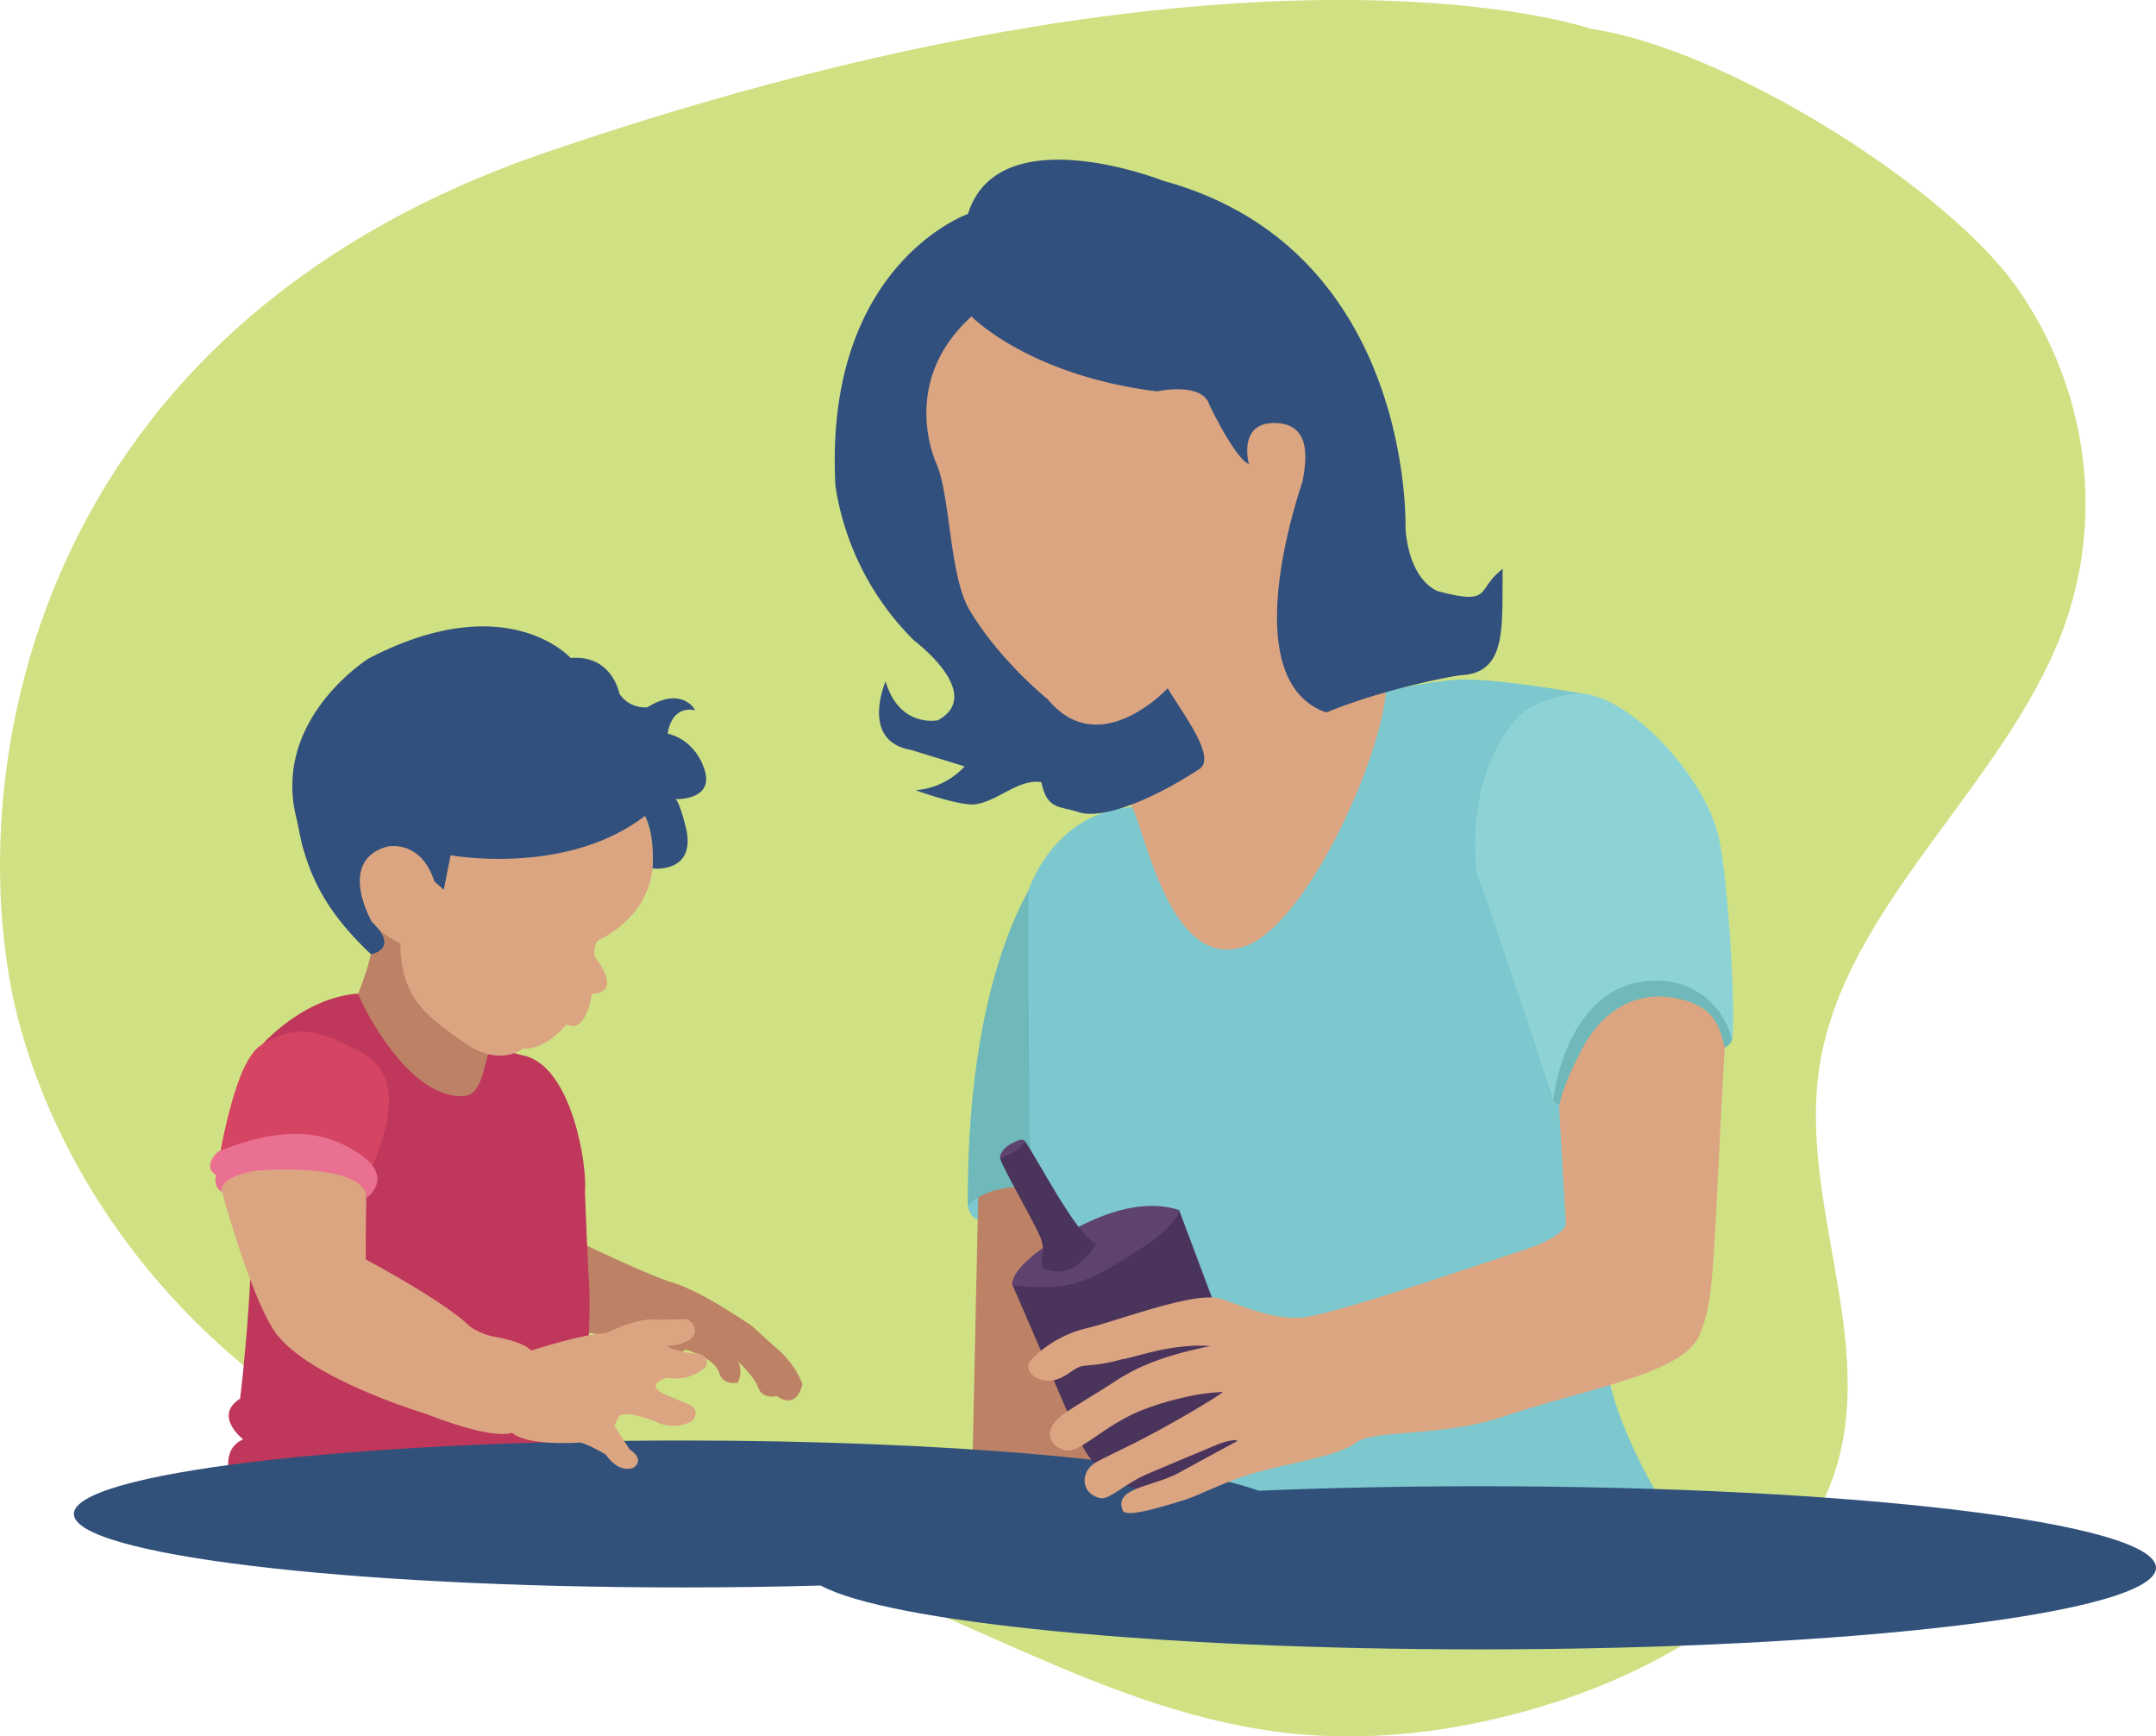 <svg id="Layer_1" data-name="Layer 1" xmlns="http://www.w3.org/2000/svg" width="601.23" height="484.23" viewBox="0 0 601.23 484.23">
  <g id="SippyCup-2">
    <g id="Group_515" data-name="Group 515">
      <path id="Path_980" data-name="Path 980" d="M152.36,42.45C2.4,93.71-11.5,225.48,5.81,287S76.44,403.66,146.9,420.29c20.74,4.9,42.39,6.5,63.1,11.48,52.49,12.64,97.08,46.49,151.26,51.75,24.71,2.4,49.93-1.46,73.25-9.09,34.32-11.24,66.77-32.89,77-63.44,12.3-36.82-10.14-76-4.05-114,7.14-44.42,51.2-77.82,67.48-120.43C587,145,582.44,109,562.79,80.65S481.26,13.52,443.55,8C443.55,8,349.25-24.85,152.36,42.45Z" style="fill: #d0e183"/>
      <path id="Path_981" data-name="Path 981" d="M272.93,340.18c-8.4-2.46,2.19-24.58,10.95-32.71,8.6-8,31.28-6.47,36.24,8.29,1.9,5.67,1.33,7.18-1,8.59-1.44-4.9-2.06-12.43-15.73-14.12-10.73-1.33-19.3,5.12-24.11,14.44C272.88,337,272.93,340.18,272.93,340.18Z" style="fill: #7cc8ce"/>
      <path id="Path_982" data-name="Path 982" d="M273.42,304.34,270.71,430l38.7-8.11L329,338.13,277.2,302.68Z" style="fill: #bd8266"/>
      <path id="Path_983" data-name="Path 983" d="M292.59,239.79s-23.12,24-22.72,96.41c11.83-12.24,48.7-1.17,58.57,9.33C342.08,322.59,292.59,239.79,292.59,239.79Z" style="fill: #6fb9ba"/>
      <path id="Path_984" data-name="Path 984" d="M286.8,248.36s0,43.89.32,68.21c.16,11,9.95,37.5,14.65,41.63,15.08,13.28,18,23.2,29.83,40.29,9.89,14.25-.65,44.4-.65,44.4H478.14l-15.81-26S447.94,393.23,447.77,377l-.17-57.86-1.93-46s5.91-64.15-3.12-79.48c0,0-22.59-4.25-34.93-4.19-5.51,0-37.52,4.28-66.55,19.3-9.63,5-4.94,15.28-24.5,16.24C293.72,226.05,286.8,248.36,286.8,248.36Z" style="fill: #7cc8ce"/>
      <path id="Path_985" data-name="Path 985" d="M349.68,89.86c-19.63-13.59-49-21.46-84.68,1.77,0,0-33.27,14.22-4.9,62.86,0,0,12.8,43,48.23,50.58l21.27-.74s-3.33,2.78-7.41,15.26c0,0-10.06-.36-7.06,4.38,4.16,6.6,10.83,47.32,32,39.93,18-6.28,39.67-56.17,39.44-73.36l-10.09,1.58S376.77,108.6,349.68,89.86Z" style="fill: #dca582"/>
      <path id="Path_986" data-name="Path 986" d="M363.24,134.25c-.1.56-19.76,55.3,6.64,64.44,15.55-6.47,35.62-10.29,37.74-10.41,13-.74,11.1-14.33,11.44-29.64-7.58,5.74-2.61,10.28-17.95,6.26,0,0-7.9-2.28-9.17-17.4,0,0,2.53-77.91-67.54-97.08,0,0-45.89-18.14-54.48,9.25,0,0-40.35,14.1-36.94,75.94a77,77,0,0,0,21.91,43s19.92,14.86,6.69,22.24c0,0-10.69,2.31-14.62-10.82,0,0-7.26,16.62,7.13,19.11L269,213.72a20.74,20.74,0,0,1-13.68,6.64s12.6,4.6,16.87,3.9c6.29-1,11.9-7.11,18.2-6.16,1.64,7.89,5.25,6.64,10.22,8.33,7.5,2.55,23-4.81,33.89-12,5-3.34-5.47-16.49-8.86-22.52,0,0-18.95,20.6-33.45,3.11,0,0-13.43-10.78-21.83-24.92-5.59-9.41-5.31-31.34-9.1-40.51,0,0-11-22.63,9.66-41.34,0,0,15.89,16.42,51.74,20.89,0,0,12.64-2.78,14.6,3.78,0,0,7,14.72,11,16.51,0,0-3.1-11.38,6.9-11.46C366.07,117.86,364.22,128.76,363.24,134.25Z" style="fill: #32507d"/>
      <path id="Path_987" data-name="Path 987" d="M100.09,296c-8.62-6.32-.18-14.77,3.35-29.92,1.93-8.3,4.1-15.9,8.9-15.81C122,250.5,142.47,272,141,282.44c-1.93,13.32,1.7,28.22-13.26,29.38C106.9,313.44,100.09,296,100.09,296Z" style="fill: #bd8266"/>
      <g id="Group_512" data-name="Group 512">
        <path id="Path_988" data-name="Path 988" d="M148.08,366.79l4.9-24.65s26.6,13.34,35.57,15.85c3.43,1,11.58,6.49,10.39,9.75,0,0-4.16,9.63-12.22,9.88,0,0-15.18-5.69-26.17-6.27Z" style="fill: #bd8266"/>
        <path id="Path_989" data-name="Path 989" d="M223.78,386a24.42,24.42,0,0,0-7.23-10l-6.8-6.18s-11.9-8.27-19.5-11.16c-6.37-2.41-12.3-2-13.48,4.05,0,0-2.49,4.82.79,8.35,0,0,5.74,4,10.15,4.53,2.4.28,11.75,2.61,13,7.71,0,0,.79,2.86,5,2.31a6.66,6.66,0,0,0,.19-5.84s4.64,4.21,5.78,7.76c0,0,1.24,2.68,4.92,1.75C216.6,389.27,221.85,393.64,223.78,386Z" style="fill: #bd8266"/>
      </g>
      <path id="Path_990" data-name="Path 990" d="M69.32,322.87s-4.7-15.75-2-23.31c2.24-6.29,16.56-21.47,32.6-22.47-.41.05,12.77,29.08,29.12,28.59,5.55-.17,5.62-8.06,8.31-15.91,0,0,1.34,3,8.67,4.58,13.4,2.9,17.83,30.63,17.1,38,0,0,.74,19.44,1.16,26.13.82,13.14-2.39,39-.5,54.66,0,0-90.28,16.61-91.43,16.61,0,0-16.16-23.3-4.55-28.36,0,0-8.45-6.55-.85-11.35C67,390.09,72.33,345.6,69.32,322.87Z" style="fill: #bf375a"/>
      <path id="Path_991" data-name="Path 991" d="M72.51,291.67c11.25-7.73,19.65-2.32,25.42.34,9.41,4.35,15.85,11.19,4.45,36.7a18.53,18.53,0,0,1-7.7-2.49s-3.91-3.38-12.47-3.89l-12.9.54-9,5.16S64.61,297.1,72.51,291.67Z" style="fill: #d54563"/>
      <path id="Path_992" data-name="Path 992" d="M412.81,414.46c-21.64,0-42.43.44-61.78,1.25-22.53-8.12-86-14-160.84-14-93.66,0-169.59,9.17-169.59,20.48s75.93,20.49,169.59,20.49c13.31,0,26.26-.18,38.68-.53,18.73,10.19,94,17.8,183.94,17.8,104.06,0,188.42-10.19,188.42-22.76S516.87,414.46,412.81,414.46Z" style="fill: #31517b"/>
      <g id="Group_514" data-name="Group 514">
        <g id="Group_513" data-name="Group 513">
          <path id="Path_993" data-name="Path 993" d="M282.26,358.14l18.82,43.49A23.49,23.49,0,0,0,331,414.32l.45-.17.41-.16a24.51,24.51,0,0,0,13.87-31.41l-16.93-45.17a163.85,163.85,0,0,1-25.64,12.86C288.28,356.16,282.26,358.14,282.26,358.14Z" style="fill: #4b345b"/>
          <path id="Path_994" data-name="Path 994" d="M301.4,341.8c9.67-4.9,19.19-7,27.37-4.39.23,4-11.58,12-21.3,17.19-5.82,3.08-10.12,4.34-15.9,4.34-8.2,0-9.31-.8-9.31-.8S281.3,352,301.4,341.8Z" style="fill: #5e436f"/>
          <path id="Path_995" data-name="Path 995" d="M281.6,319.15c2-1.15,3.67-1.75,4.12-1s-.69,2.45-2.67,3.59-3.64,2.15-4.09,1.37S279.61,320.3,281.6,319.15Z" style="fill: #5e436f"/>
          <path id="Path_996" data-name="Path 996" d="M305.62,346.87c-5.64-2.68-16.22-23.66-19.81-28.62-.16-.23-.27.45-.41.69-1.13,1.92-3,2.68-6.47,4-.12,1.36,8.31,15.74,11,21.66,3,6.67-3.22,9.28,4.69,10C300.12,355.09,304.82,348.49,305.62,346.87Z" style="fill: #4b345b"/>
        </g>
        <path id="Path_997" data-name="Path 997" d="M440,204.55c36.46,5.85,44.55,26.2,41.33,81.4-3.78,64.8-2.79,75.54-7.42,86.4s-31.84,14.93-54.25,22.57c-17.66,6-36.48,3.54-41.71,7.49s-19.08,5.53-29.88,8.9c-7,2.17-14.19,5.86-17.63,6.93-7.56,2.34-16.5,5-17.32,3-2.66-6.46,8.33-6.5,15.68-10.56,9.1-5,16.6-9,16.6-9s-1.85-.56-6.5,1.4c-5.29,2.22-10,4.17-18.59,7.81-6.46,2.72-10.93,7.37-13.36,6.9-5.56-1.07-5.86-7.37-1.41-9.93,2.86-1.64,9.13-4.47,15-7.6,8-4.23,18-10.18,20.55-12.07a53.23,53.23,0,0,0-7.86.86,82,82,0,0,0-15.13,4.34c-9.25,3.8-15.35,10.13-19.39,11-3.27.81-9.78-3.7-2.87-9.45,2.18-1.82,8.16-5.28,13.14-8.46s10.85-7.54,28.56-11.11c-11-.82-21.1,3.25-24.69,3.69-6.86,1.95-10.25,1.44-11.87,2.13-2.7,1.17-5,4.13-9.25,3.8s-5.82-3.69-4.5-5.32c2.33-2.88,8.09-7.46,15.86-9.29,8.81-2.08,29.85-10.29,37-8.25,5.64,1.61,13.71,5.75,22.5,5.33,8-.38,49.85-14.84,61.78-18.68s12.32-7.36,12.32-7.36-3.55-56.17-3.1-67,1.22-25.73,1.22-25.73S412.32,200.1,440,204.55Z" style="fill: #dca582"/>
        <path id="Path_998" data-name="Path 998" d="M435,308.12c-8.4-2.46,2-24.68,10.79-32.81,8.6-8,31.28-6.47,36.23,8.29,1.9,5.68,1.34,7.18-1,8.59-1.44-4.9-2.05-12.43-15.72-14.12-10.73-1.32-19.3,5.12-24.12,14.44C434.75,304.89,435,308.12,435,308.12Z" style="fill: #6fb9ba"/>
      </g>
      <path id="Path_999" data-name="Path 999" d="M425.63,198.05c4.52-3.06,12.42-5.25,16.92-4.46,14,2.48,32.89,23.62,36.66,39.52,2.77,11.64,5,51.54,3.77,56.8a21.25,21.25,0,0,0-20.63-16.44c-26.06-.34-29.25,33.72-29.25,33.72-4.4-15.45-21.31-64-21.31-64C409,216.05,421.08,201.14,425.63,198.05Z" style="fill: #8dd3d6"/>
      <path id="Path_1000" data-name="Path 1000" d="M179.84,227.53s10.56,22.77-13.3,34.92c0,0-2.06,3.47.33,5.74,0,0,6.55,8.56-1.83,9,0,0-.92,8-5,9l-2.19-.47s-5.34,7.08-12,6.72c0,0-6.6,5.28-16.23-1.59s-18-11.93-17.95-27.78c0,0-13.56-5.33-11.45-19.43,0,0,6.13-19.52,20.31-7.75,0,0,10-30.94,39.46-24C159.91,211.83,173.37,214.31,179.84,227.53Z" style="fill: #dca582"/>
      <path id="Path_1001" data-name="Path 1001" d="M179.84,227.53s2.75,4.53,2.15,14.65c0,0,11.52,1.44,9.54-10.2,0,0-1.68-7.65-3.1-9.14,0,0,11.57.48,7.7-9.15,0,0-2.32-7.27-9.93-9.1,0,0,.68-7.84,7.66-6.55,0,0-3.55-6.86-13.35-.8a8.59,8.59,0,0,1-7.77-3.75s-2-11-13.62-10c0,0-17.71-19.92-56.32.14,0,0-27.45,17.13-20,45.08,0,0,1,5,1.4,6.68,2.39,8.74,6.29,18.58,19.27,30.72,0,0,8.18-1.34.23-9.05,0,0-9.82-16.9,4.16-20.94,0,0,9.35-2.35,13.28,9.69l2.61,2.31,1.91-9.62S157.9,244.44,179.84,227.53Z" style="fill: #32507d"/>
      <path id="Path_1002" data-name="Path 1002" d="M102.18,331.78s-.24,13-.18,19.45c0,0,21.43,11.3,29,18.65a18.29,18.29,0,0,0,6.91,2.9s7.77,1.19,10.22,3.85c0,0,14.9-4.84,20.82-4.8,0,0,8.71-4.43,13.85-3.81l8.55-.13a3.35,3.35,0,0,1,2.38,3.78s-.36,3.24-7.93,3.66c0,0,3,1.95,9,2.16,0,0,3.42.72,2,3.71a12.59,12.59,0,0,1-10.82,3s-7.31,2.05.44,5.06l4.75,2s4.7,1.11,1.95,5a11.18,11.18,0,0,1-10.47.11s-7.53-3.1-10-1.51l-1.34,2.77,4.29,6.58s4.32,2.51,1.19,5c0,0-3.8,2.16-7.85-3.57,0,0-4.81-2.92-7.23-3.37,0,0-14.78,1.11-18.89-2.75,0,0-4.29,2.47-24-5.24,0,0-31-9.23-41.29-21.73,0,0-6.18-6-16.17-42.13l8-7.56,17-.83,10,1.1Z" style="fill: #dca582"/>
      <path id="Path_1003" data-name="Path 1003" d="M102.34,334s7.67-5.53-1.93-12.08c-8.18-5.58-19-9.12-39.6-.77,0,0-4.64,4-.47,6.63a3.7,3.7,0,0,0,1.54,4.63s-1.57-4,9.38-5.9C71.26,326.45,101.25,323.74,102.34,334Z" style="fill: #ea7091"/>
    </g>
  </g>
</svg>
